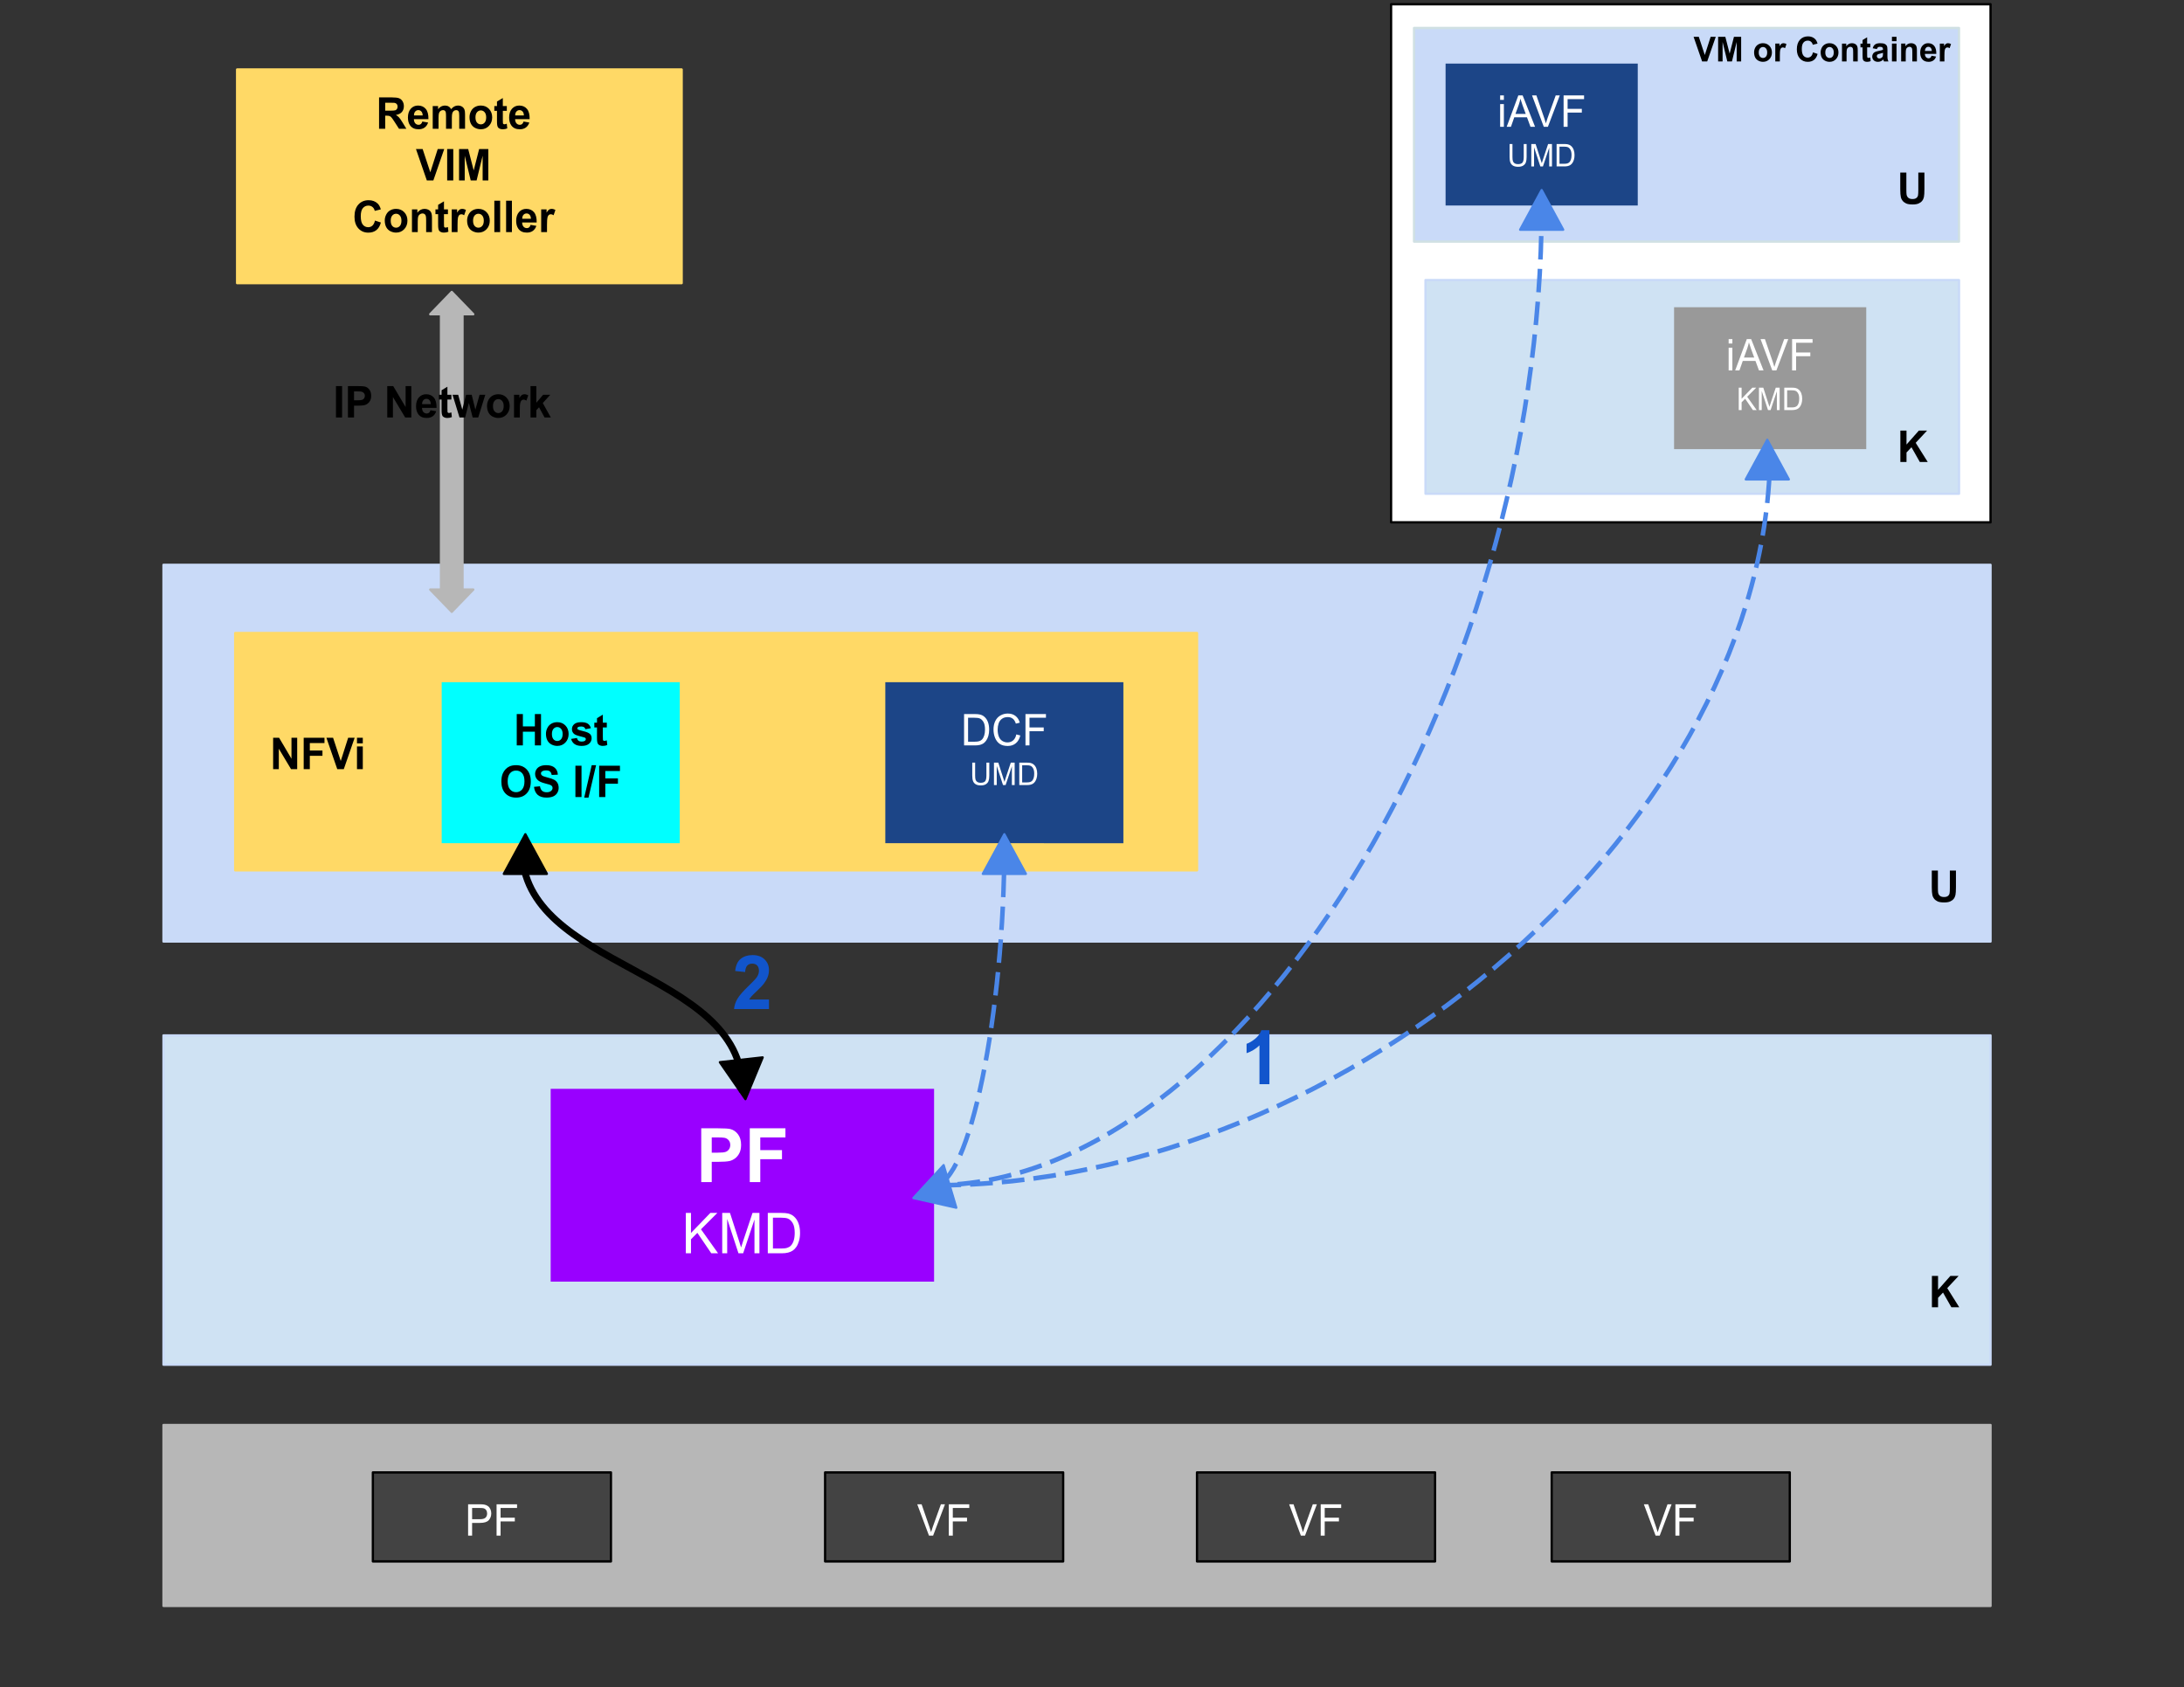 <?xml version="1.0" encoding="UTF-8" standalone="no"?>
<!-- Created with Inkscape (http://www.inkscape.org/) -->

<svg
   xmlns:dc="http://purl.org/dc/elements/1.1/"
   xmlns:cc="http://creativecommons.org/ns#"
   xmlns:rdf="http://www.w3.org/1999/02/22-rdf-syntax-ns#"
   xmlns:svg="http://www.w3.org/2000/svg"
   xmlns="http://www.w3.org/2000/svg"
   xmlns:sodipodi="http://sodipodi.sourceforge.net/DTD/sodipodi-0.dtd"
   xmlns:inkscape="http://www.inkscape.org/namespaces/inkscape"
   width="226.03mm"
   height="174.625mm"
   viewBox="0 0 226.03 174.625"
   version="1.1"
   id="svg8"
   inkscape:version="0.92.4 (5da689c313, 2019-01-14)"
   sodipodi:docname="ice_dcf.svg">
  <rect x="0" y="0" width="226.03" height="174.625" fill="#333333" stroke="none"/>
  <defs
     id="defs2" />
  <sodipodi:namedview
     id="base"
     pagecolor="#ffffff"
     bordercolor="#666666"
     borderopacity="1.0"
     inkscape:pageopacity="0.0"
     inkscape:pageshadow="2"
     inkscape:zoom="0.35"
     inkscape:cx="415.71428"
     inkscape:cy="-62.441805"
     inkscape:document-units="mm"
     inkscape:current-layer="layer1"
     showgrid="false"
     inkscape:window-width="1920"
     inkscape:window-height="1001"
     inkscape:window-x="-9"
     inkscape:window-y="-9"
     inkscape:window-maximized="1" />
  <g
     inkscape:label="Layer 1"
     inkscape:groupmode="layer"
     id="layer1"
     transform="translate(4.158,-1.801)">
    <g
       id="layer1-9"
       inkscape:label="Layer 1"
       transform="translate(3.024,1.512)">
      <g
         transform="translate(-2.646,-49.515)"
         inkscape:label="Layer 1"
         id="layer1-7">
        <g
           style="fill:none;stroke:none;stroke-linecap:square;stroke-miterlimit:10"
           id="g4657"
           transform="matrix(0.235,0,0,0.243,-4.536,49.804)">
          <g
             id="g4558"
             clip-path="url(#p.0)">
            <path
               id="path4382"
               d="M 0,0 H 960 V 720 H 0 Z"
               inkscape:connector-curvature="0"
               style="fill:#000000;fill-opacity:0;fill-rule:evenodd" />
            <path
               id="path4384"
               d="M 72.003,606.882 H 876.633 v 77.039 H 72.003 Z"
               inkscape:connector-curvature="0"
               style="fill:#b7b7b7;fill-rule:evenodd" />
            <path
               id="path4386"
               d="M 72.003,606.882 H 876.633 v 77.039 H 72.003 Z"
               inkscape:connector-curvature="0"
               style="fill-rule:evenodd;stroke:#b7b7b7;stroke-width:1;stroke-linecap:butt;stroke-linejoin:round" />
            <path
               id="path4388"
               d="m 164.21,627.079 h 104.85 v 37.89 H 164.21 Z"
               inkscape:connector-curvature="0"
               style="fill:#434343;fill-rule:evenodd" />
            <path
               id="path4390"
               d="m 164.21,627.079 h 104.85 v 37.89 H 164.21 Z"
               inkscape:connector-curvature="0"
               style="fill-rule:evenodd;stroke:#000000;stroke-width:1;stroke-linecap:butt;stroke-linejoin:round" />
            <path
               id="path4392"
               d="m 206.153,653.999 v -13.359 h 5.047 q 1.328,0 2.031,0.125 0.969,0.172 1.641,0.641 0.672,0.453 1.078,1.281 0.406,0.828 0.406,1.828 0,1.703 -1.094,2.891 -1.078,1.172 -3.922,1.172 h -3.422 v 5.422 z m 1.766,-7 h 3.453 q 1.719,0 2.438,-0.641 0.719,-0.641 0.719,-1.797 0,-0.844 -0.422,-1.438 -0.422,-0.594 -1.125,-0.781 -0.438,-0.125 -1.641,-0.125 h -3.422 z m 10.772,7 v -13.359 h 9.016 v 1.578 h -7.25 v 4.141 h 6.266 v 1.578 h -6.266 v 6.062 z"
               inkscape:connector-curvature="0"
               style="fill:#ffffff;fill-rule:nonzero" />
            <path
               id="path4394"
               d="m 363.367,627.079 h 104.85 v 37.89 H 363.367 Z"
               inkscape:connector-curvature="0"
               style="fill:#434343;fill-rule:evenodd" />
            <path
               id="path4396"
               d="m 363.367,627.079 h 104.85 v 37.89 H 363.367 Z"
               inkscape:connector-curvature="0"
               style="fill-rule:evenodd;stroke:#000000;stroke-width:1;stroke-linecap:butt;stroke-linejoin:round" />
            <path
               id="path4398"
               d="m 409.123,653.999 -5.172,-13.359 h 1.922 l 3.469,9.703 q 0.422,1.172 0.703,2.188 0.312,-1.094 0.719,-2.188 l 3.609,-9.703 h 1.797 l -5.234,13.359 z m 8.725,0 v -13.359 h 9.016 v 1.578 h -7.25 v 4.141 h 6.266 v 1.578 h -6.266 v 6.062 z"
               inkscape:connector-curvature="0"
               style="fill:#ffffff;fill-rule:nonzero" />
            <path
               id="path4400"
               d="m 527.155,627.079 h 104.85 v 37.89 h -104.85 z"
               inkscape:connector-curvature="0"
               style="fill:#434343;fill-rule:evenodd" />
            <path
               id="path4402"
               d="m 527.155,627.079 h 104.85 v 37.89 h -104.85 z"
               inkscape:connector-curvature="0"
               style="fill-rule:evenodd;stroke:#000000;stroke-width:1;stroke-linecap:butt;stroke-linejoin:round" />
            <path
               id="path4404"
               d="m 572.91,653.999 -5.172,-13.359 h 1.922 l 3.469,9.703 q 0.422,1.172 0.703,2.188 0.312,-1.094 0.719,-2.188 l 3.609,-9.703 h 1.797 l -5.234,13.359 z m 8.725,0 v -13.359 h 9.016 v 1.578 h -7.25 v 4.141 h 6.266 v 1.578 h -6.266 v 6.062 z"
               inkscape:connector-curvature="0"
               style="fill:#ffffff;fill-rule:nonzero" />
            <path
               id="path4406"
               d="m 683.367,627.079 h 104.85 v 37.89 h -104.85 z"
               inkscape:connector-curvature="0"
               style="fill:#434343;fill-rule:evenodd" />
            <path
               id="path4408"
               d="m 683.367,627.079 h 104.85 v 37.89 h -104.85 z"
               inkscape:connector-curvature="0"
               style="fill-rule:evenodd;stroke:#000000;stroke-width:1;stroke-linecap:butt;stroke-linejoin:round" />
            <path
               id="path4410"
               d="m 729.123,653.999 -5.172,-13.359 h 1.922 l 3.469,9.703 q 0.422,1.172 0.703,2.188 0.312,-1.094 0.719,-2.188 l 3.609,-9.703 h 1.797 l -5.234,13.359 z m 8.725,0 v -13.359 h 9.016 v 1.578 h -7.25 v 4.141 h 6.266 v 1.578 h -6.266 v 6.062 z"
               inkscape:connector-curvature="0"
               style="fill:#ffffff;fill-rule:nonzero" />
            <path
               id="path4412"
               d="M 72,440.966 H 876.63 V 581.186 H 72 Z"
               inkscape:connector-curvature="0"
               style="fill:#cfe2f3;fill-rule:evenodd" />
            <path
               id="path4414"
               d="M 72,440.966 H 876.63 V 581.186 H 72 Z"
               inkscape:connector-curvature="0"
               style="fill-rule:evenodd;stroke:#c9daf8;stroke-width:1;stroke-linecap:butt;stroke-linejoin:round" />
            <path
               id="path4416"
               d="m 840.42,529.822 h 36.63 V 567.711 H 840.42 Z"
               inkscape:connector-curvature="0"
               style="fill:#000000;fill-opacity:0;fill-rule:evenodd" />
            <path
               id="path4418"
               d="m 850.811,556.741 v -13.359 h 2.703 v 5.938 l 5.438,-5.938 h 3.625 l -5.016,5.203 5.297,8.156 h -3.484 l -3.672,-6.266 -2.188,2.234 v 4.031 z"
               inkscape:connector-curvature="0"
               style="fill:#000000;fill-rule:nonzero" />
            <path
               id="path4420"
               d="m 242.517,463.709 h 168.85 v 82.11 h -168.85 z"
               inkscape:connector-curvature="0"
               style="fill:#9900ff;fill-rule:evenodd" />
            <path
               id="path4422"
               d="M 308.825,503.429 V 480.522 h 7.422 q 4.219,0 5.5,0.344 1.969,0.516 3.297,2.25 1.328,1.719 1.328,4.453 0,2.109 -0.766,3.547 -0.766,1.438 -1.953,2.266 -1.172,0.812 -2.391,1.078 -1.656,0.328 -4.797,0.328 h -3.016 v 8.641 z m 4.625,-19.031 v 6.5 h 2.531 q 2.734,0 3.656,-0.359 0.922,-0.359 1.438,-1.125 0.531,-0.766 0.531,-1.781 0,-1.25 -0.734,-2.062 -0.734,-0.812 -1.859,-1.016 -0.828,-0.156 -3.328,-0.156 z m 16.75,19.031 V 480.522 h 15.703 v 3.875 h -11.078 v 5.422 h 9.562 v 3.875 h -9.562 v 9.734 z"
               inkscape:connector-curvature="0"
               style="fill:#ffffff;fill-rule:nonzero" />
            <path
               id="path4424"
               d="m 302.042,533.749 v -17.188 h 2.266 v 8.531 l 8.531,-8.531 h 3.078 l -7.203,6.969 7.531,10.219 h -3 l -6.125,-8.703 -2.812,2.75 v 5.953 z m 16.023,0 v -17.188 h 3.422 l 4.062,12.172 q 0.562,1.703 0.828,2.547 0.297,-0.938 0.906,-2.766 l 4.125,-11.953 h 3.047 v 17.188 h -2.188 v -14.375 l -4.984,14.375 h -2.062 l -4.969,-14.625 v 14.625 z m 20.07,0 v -17.188 h 5.906 q 2.016,0 3.062,0.25 1.484,0.344 2.516,1.234 1.359,1.141 2.031,2.938 0.688,1.781 0.688,4.078 0,1.953 -0.469,3.469 -0.453,1.516 -1.172,2.516 -0.703,0.984 -1.562,1.547 -0.844,0.562 -2.047,0.859 -1.203,0.297 -2.766,0.297 z m 2.266,-2.031 h 3.672 q 1.703,0 2.656,-0.312 0.969,-0.312 1.547,-0.891 0.812,-0.812 1.266,-2.172 0.453,-1.375 0.453,-3.312 0,-2.703 -0.891,-4.141 -0.891,-1.453 -2.156,-1.938 -0.906,-0.359 -2.938,-0.359 h -3.609 z"
               inkscape:connector-curvature="0"
               style="fill:#ffffff;fill-rule:nonzero" />
            <path
               id="path4426"
               d="M 72,240.554 H 876.63 V 400.963 H 72 Z"
               inkscape:connector-curvature="0"
               style="fill:#c9daf8;fill-rule:evenodd" />
            <path
               id="path4428"
               d="M 72,240.554 H 876.63 V 400.963 H 72 Z"
               inkscape:connector-curvature="0"
               style="fill-rule:evenodd;stroke:#c9daf8;stroke-width:1;stroke-linecap:butt;stroke-linejoin:round" />
            <path
               id="path4430"
               d="M 103.58,269.606 H 527.171 V 370.646 H 103.58 Z"
               inkscape:connector-curvature="0"
               style="fill:#ffd966;fill-rule:evenodd" />
            <path
               id="path4432"
               d="M 103.58,269.606 H 527.171 V 370.646 H 103.58 Z"
               inkscape:connector-curvature="0"
               style="fill-rule:evenodd;stroke:#ffd966;stroke-width:1;stroke-linecap:butt;stroke-linejoin:round" />
            <path
               id="path4434"
               d="m 109.898,300.64 h 68.22 v 51.78 h -68.22 z"
               inkscape:connector-curvature="0"
               style="fill:#000000;fill-opacity:0;fill-rule:evenodd" />
            <path
               id="path4436"
               d="m 120.288,327.56 v -13.359 h 2.625 l 5.453,8.922 v -8.922 h 2.516 v 13.359 h -2.703 l -5.391,-8.703 v 8.703 z m 13.457,0 v -13.359 h 9.156 v 2.266 h -6.453 v 3.156 h 5.562 v 2.266 h -5.562 v 5.672 z m 14.787,0 -4.781,-13.359 h 2.938 l 3.375,9.891 3.266,-9.891 h 2.859 l -4.781,13.359 z m 8.684,-10.984 v -2.375 h 2.562 v 2.375 z m 0,10.984 v -9.672 h 2.562 v 9.672 z"
               inkscape:connector-curvature="0"
               style="fill:#000000;fill-rule:nonzero" />
            <path
               id="path4438"
               d="m 194.517,290.53 h 104.85 v 68.567 h -104.85 z"
               inkscape:connector-curvature="0"
               style="fill:#00ffff;fill-rule:evenodd" />
            <path
               id="path4440"
               d="m 227.573,317.45 v -13.359 h 2.703 v 5.266 h 5.281 v -5.266 h 2.703 v 13.359 h -2.703 v -5.844 h -5.281 v 5.844 z m 12.864,-4.969 q 0,-1.281 0.625,-2.469 0.625,-1.203 1.781,-1.828 1.156,-0.625 2.578,-0.625 2.188,0 3.594,1.422 1.406,1.422 1.406,3.609 0,2.188 -1.422,3.641 -1.422,1.438 -3.562,1.438 -1.328,0 -2.547,-0.594 -1.203,-0.609 -1.828,-1.766 -0.625,-1.172 -0.625,-2.828 z m 2.625,0.125 q 0,1.453 0.672,2.219 0.688,0.75 1.688,0.75 1,0 1.672,-0.75 0.688,-0.766 0.688,-2.234 0,-1.422 -0.688,-2.188 -0.672,-0.766 -1.672,-0.766 -1,0 -1.688,0.766 -0.672,0.766 -0.672,2.203 z m 8.458,2.078 2.562,-0.391 q 0.172,0.75 0.672,1.141 0.5,0.391 1.406,0.391 0.984,0 1.484,-0.375 0.344,-0.25 0.344,-0.672 0,-0.297 -0.188,-0.484 -0.188,-0.188 -0.859,-0.344 -3.094,-0.688 -3.922,-1.25 -1.141,-0.781 -1.141,-2.172 0,-1.266 0.984,-2.109 1,-0.859 3.078,-0.859 1.984,0 2.953,0.656 0.969,0.641 1.328,1.906 l -2.406,0.438 q -0.156,-0.562 -0.594,-0.859 -0.422,-0.297 -1.234,-0.297 -1,0 -1.438,0.281 -0.297,0.203 -0.297,0.516 0,0.266 0.25,0.469 0.344,0.25 2.391,0.719 2.047,0.453 2.859,1.141 0.797,0.672 0.797,1.891 0,1.344 -1.109,2.297 -1.109,0.953 -3.281,0.953 -1.984,0 -3.141,-0.797 -1.141,-0.812 -1.5,-2.188 z m 15.719,-6.906 v 2.031 h -1.75 v 3.906 q 0,1.188 0.047,1.391 0.047,0.188 0.219,0.312 0.188,0.125 0.438,0.125 0.359,0 1.031,-0.25 l 0.219,2 q -0.891,0.375 -2.016,0.375 -0.703,0 -1.266,-0.234 -0.547,-0.234 -0.812,-0.594 -0.25,-0.375 -0.344,-1 -0.094,-0.453 -0.094,-1.812 v -4.219 h -1.172 v -2.031 h 1.172 v -1.922 l 2.578,-1.5 v 3.422 z"
               inkscape:connector-curvature="0"
               style="fill:#000000;fill-rule:nonzero" />
            <path
               id="path4442"
               d="m 220.804,332.856 q 0,-2.047 0.609,-3.422 0.453,-1.031 1.234,-1.828 0.797,-0.812 1.734,-1.203 1.25,-0.531 2.875,-0.531 2.953,0 4.719,1.828 1.781,1.828 1.781,5.094 0,3.234 -1.766,5.062 -1.75,1.828 -4.688,1.828 -2.984,0 -4.75,-1.812 -1.75,-1.828 -1.75,-5.016 z m 2.781,-0.094 q 0,2.266 1.047,3.438 1.047,1.172 2.656,1.172 1.609,0 2.641,-1.156 1.047,-1.172 1.047,-3.484 0,-2.297 -1.016,-3.422 -1,-1.141 -2.672,-1.141 -1.672,0 -2.688,1.156 -1.016,1.141 -1.016,3.438 z m 11.59,2.344 2.625,-0.25 q 0.234,1.312 0.953,1.938 0.734,0.609 1.969,0.609 1.297,0 1.953,-0.547 0.672,-0.547 0.672,-1.281 0,-0.484 -0.281,-0.812 -0.281,-0.328 -0.969,-0.578 -0.484,-0.156 -2.172,-0.578 -2.156,-0.547 -3.031,-1.328 -1.234,-1.094 -1.234,-2.688 0,-1.016 0.578,-1.906 0.578,-0.891 1.656,-1.344 1.094,-0.469 2.641,-0.469 2.516,0 3.781,1.109 1.281,1.094 1.344,2.938 l -2.703,0.109 q -0.172,-1.031 -0.75,-1.469 -0.562,-0.453 -1.703,-0.453 -1.172,0 -1.844,0.469 -0.422,0.312 -0.422,0.844 0,0.469 0.406,0.797 0.5,0.438 2.469,0.906 1.969,0.453 2.906,0.953 0.953,0.5 1.484,1.359 0.531,0.859 0.531,2.125 0,1.156 -0.641,2.156 -0.641,1 -1.812,1.484 -1.156,0.484 -2.891,0.484 -2.531,0 -3.891,-1.172 -1.359,-1.172 -1.625,-3.406 z m 18.236,4.344 v -13.359 h 2.688 v 13.359 z m 3.871,0.234 3.312,-13.812 h 1.922 l -3.344,13.812 z m 6.59,-0.234 v -13.359 h 9.156 v 2.266 h -6.453 v 3.156 h 5.562 v 2.266 h -5.562 v 5.672 z"
               inkscape:connector-curvature="0"
               style="fill:#000000;fill-rule:nonzero" />
            <path
               id="path4444"
               d="m 389.887,290.538 h 104.85 v 68.567 H 389.887 Z"
               inkscape:connector-curvature="0"
               style="fill:#1c4587;fill-rule:evenodd" />
            <path
               id="path4446"
               d="M 424.579,317.458 V 304.099 h 4.609 q 1.547,0 2.375,0.203 1.141,0.25 1.953,0.953 1.062,0.891 1.578,2.281 0.531,1.391 0.531,3.172 0,1.516 -0.359,2.703 -0.359,1.172 -0.922,1.938 -0.547,0.766 -1.203,1.219 -0.656,0.438 -1.594,0.672 -0.938,0.219 -2.141,0.219 z m 1.766,-1.578 h 2.859 q 1.312,0 2.062,-0.234 0.75,-0.25 1.203,-0.703 0.625,-0.625 0.969,-1.688 0.359,-1.062 0.359,-2.578 0,-2.094 -0.688,-3.219 -0.688,-1.125 -1.672,-1.5 -0.703,-0.281 -2.281,-0.281 h -2.812 z m 21.239,-3.109 1.766,0.453 q -0.562,2.172 -2,3.328 -1.438,1.141 -3.531,1.141 -2.156,0 -3.516,-0.875 -1.344,-0.891 -2.062,-2.547 -0.703,-1.672 -0.703,-3.594 0,-2.078 0.797,-3.625 0.797,-1.562 2.266,-2.359 1.484,-0.812 3.25,-0.812 2,0 3.359,1.016 1.375,1.016 1.906,2.875 l -1.734,0.406 q -0.469,-1.453 -1.359,-2.109 -0.875,-0.672 -2.203,-0.672 -1.547,0 -2.578,0.734 -1.031,0.734 -1.453,1.984 -0.422,1.234 -0.422,2.562 0,1.703 0.5,2.969 0.5,1.266 1.547,1.906 1.047,0.625 2.266,0.625 1.484,0 2.516,-0.859 1.031,-0.859 1.391,-2.547 z m 4.035,4.688 V 304.099 h 9.016 v 1.578 h -7.25 v 4.141 h 6.266 v 1.578 h -6.266 v 6.062 z"
               inkscape:connector-curvature="0"
               style="fill:#ffffff;fill-rule:nonzero" />
            <path
               id="path4448"
               d="m 434.417,324.791 h 1.266 v 5.516 q 0,1.438 -0.328,2.297 -0.312,0.844 -1.172,1.375 -0.844,0.516 -2.219,0.516 -1.344,0 -2.203,-0.453 -0.844,-0.469 -1.219,-1.344 -0.359,-0.875 -0.359,-2.391 v -5.516 h 1.266 v 5.516 q 0,1.234 0.219,1.828 0.234,0.594 0.797,0.922 0.562,0.312 1.391,0.312 1.391,0 1.969,-0.625 0.594,-0.641 0.594,-2.438 z m 3.328,9.547 v -9.547 h 1.906 l 2.25,6.766 q 0.312,0.938 0.469,1.406 0.156,-0.516 0.5,-1.531 l 2.281,-6.641 h 1.703 v 9.547 h -1.219 v -7.984 l -2.766,7.984 h -1.141 l -2.766,-8.125 v 8.125 z m 11.149,0 v -9.547 h 3.281 q 1.109,0 1.703,0.141 0.812,0.188 1.391,0.688 0.766,0.641 1.141,1.641 0.375,0.984 0.375,2.25 0,1.094 -0.266,1.938 -0.25,0.828 -0.656,1.391 -0.391,0.547 -0.859,0.859 -0.469,0.312 -1.141,0.484 -0.656,0.156 -1.531,0.156 z m 1.266,-1.125 h 2.031 q 0.938,0 1.469,-0.172 0.547,-0.188 0.875,-0.5 0.438,-0.453 0.688,-1.203 0.25,-0.766 0.25,-1.844 0,-1.5 -0.5,-2.297 -0.484,-0.812 -1.188,-1.078 -0.5,-0.203 -1.625,-0.203 h -2 z"
               inkscape:connector-curvature="0"
               style="fill:#ffffff;fill-rule:nonzero" />
            <path
               id="path4450"
               d="m 840.412,357.184 h 36.63 v 37.89 h -36.63 z"
               inkscape:connector-curvature="0"
               style="fill:#000000;fill-opacity:0;fill-rule:evenodd" />
            <path
               id="path4452"
               d="m 850.756,370.744 h 2.688 v 7.234 q 0,1.719 0.109,2.234 0.172,0.828 0.812,1.328 0.656,0.484 1.781,0.484 1.156,0 1.734,-0.469 0.594,-0.469 0.703,-1.141 0.125,-0.688 0.125,-2.281 v -7.391 h 2.688 v 7.016 q 0,2.406 -0.219,3.406 -0.219,0.984 -0.812,1.672 -0.578,0.688 -1.562,1.094 -0.984,0.406 -2.562,0.406 -1.922,0 -2.906,-0.438 -0.984,-0.453 -1.562,-1.156 -0.578,-0.703 -0.75,-1.484 -0.266,-1.141 -0.266,-3.391 z"
               inkscape:connector-curvature="0"
               style="fill:#000000;fill-rule:nonzero" />
            <path
               id="path4454"
               d="m 612.633,1.816 h 264 V 222.446 h -264 z"
               inkscape:connector-curvature="0"
               style="fill:#ffffff;fill-rule:evenodd" />
            <path
               id="path4456"
               d="m 612.633,1.816 h 264 V 222.446 h -264 z"
               inkscape:connector-curvature="0"
               style="fill-rule:evenodd;stroke:#000000;stroke-width:1;stroke-linecap:butt;stroke-linejoin:round" />
            <path
               id="path4458"
               d="m 622.738,11.921 h 240 v 90.961 h -240 z"
               inkscape:connector-curvature="0"
               style="fill:#c9daf8;fill-rule:evenodd" />
            <path
               id="path4460"
               d="m 622.738,11.921 h 240 v 90.961 h -240 z"
               inkscape:connector-curvature="0"
               style="fill-rule:evenodd;stroke:#d0e0e3;stroke-width:1;stroke-linecap:butt;stroke-linejoin:round" />
            <path
               id="path4462"
               d="m 627.79,119.289 h 234.961 v 90.961 H 627.79 Z"
               inkscape:connector-curvature="0"
               style="fill:#cfe2f3;fill-rule:evenodd" />
            <path
               id="path4464"
               d="m 627.79,119.289 h 234.961 v 90.961 H 627.79 Z"
               inkscape:connector-curvature="0"
               style="fill-rule:evenodd;stroke:#c9daf8;stroke-width:1;stroke-linecap:butt;stroke-linejoin:round" />
            <path
               id="path4466"
               d="m 636.633,27.079 h 84.63 v 60.441 h -84.63 z"
               inkscape:connector-curvature="0"
               style="fill:#1c4587;fill-rule:evenodd" />
            <path
               id="path4468"
               d="m 660.661,42.53 v -1.891 h 1.641 v 1.891 z m 0,11.469 v -9.672 h 1.641 v 9.672 z m 2.879,0 5.125,-13.359 h 1.906 l 5.469,13.359 h -2.016 l -1.547,-4.047 h -5.594 l -1.469,4.047 z m 3.859,-5.484 h 4.531 l -1.406,-3.703 q -0.625,-1.688 -0.938,-2.766 -0.266,1.281 -0.719,2.547 z m 12.48,5.484 -5.172,-13.359 h 1.922 l 3.469,9.703 q 0.422,1.172 0.703,2.188 0.312,-1.094 0.719,-2.188 l 3.609,-9.703 h 1.797 l -5.234,13.359 z m 8.725,0 V 40.639 h 9.016 v 1.578 h -7.25 v 4.141 h 6.266 v 1.578 h -6.266 v 6.062 z"
               inkscape:connector-curvature="0"
               style="fill:#ffffff;fill-rule:nonzero" />
            <path
               id="path4470"
               d="m 671.052,61.332 h 1.266 v 5.516 q 0,1.438 -0.328,2.297 -0.312,0.844 -1.172,1.375 -0.844,0.516 -2.219,0.516 -1.344,0 -2.203,-0.453 -0.844,-0.469 -1.219,-1.344 -0.359,-0.875 -0.359,-2.391 v -5.516 h 1.266 v 5.516 q 0,1.234 0.219,1.828 0.234,0.594 0.797,0.922 0.562,0.312 1.391,0.312 1.391,0 1.969,-0.625 0.594,-0.641 0.594,-2.438 z m 3.328,9.547 v -9.547 h 1.906 l 2.25,6.766 q 0.312,0.938 0.469,1.406 0.156,-0.516 0.5,-1.531 l 2.281,-6.641 h 1.703 v 9.547 h -1.219 v -7.984 l -2.766,7.984 h -1.141 l -2.766,-8.125 v 8.125 z m 11.149,0 v -9.547 h 3.281 q 1.109,0 1.703,0.141 0.812,0.188 1.391,0.688 0.766,0.641 1.141,1.641 0.375,0.984 0.375,2.25 0,1.094 -0.266,1.938 -0.25,0.828 -0.656,1.391 -0.391,0.547 -0.859,0.859 -0.469,0.312 -1.141,0.484 -0.656,0.156 -1.531,0.156 z m 1.266,-1.125 h 2.031 q 0.938,0 1.469,-0.172 0.547,-0.188 0.875,-0.5 0.438,-0.453 0.688,-1.203 0.25,-0.766 0.25,-1.844 0,-1.5 -0.5,-2.297 -0.484,-0.812 -1.188,-1.078 -0.5,-0.203 -1.625,-0.203 h -2 z"
               inkscape:connector-curvature="0"
               style="fill:#ffffff;fill-rule:nonzero" />
            <path
               id="path4472"
               d="M 736.853,3.079 H 882.113 V 27.079 H 736.853 Z"
               inkscape:connector-curvature="0"
               style="fill:#000000;fill-opacity:0;fill-rule:evenodd" />
            <path
               id="path4474"
               d="m 749.603,26.159 -3.75,-10.484 h 2.297 l 2.641,7.75 2.578,-7.75 h 2.25 L 751.853,26.159 Z m 7.057,0 V 15.674 h 3.172 l 1.906,7.156 1.891,-7.156 h 3.172 v 10.484 h -1.969 v -8.266 l -2.078,8.266 h -2.047 l -2.078,-8.266 v 8.266 z m 15.843,-3.906 q 0,-1 0.484,-1.938 0.5,-0.938 1.406,-1.422 0.906,-0.5 2.016,-0.5 1.719,0 2.828,1.125 1.109,1.109 1.109,2.812 0,1.734 -1.125,2.875 -1.109,1.125 -2.797,1.125 -1.047,0 -2,-0.469 -0.938,-0.469 -1.438,-1.375 -0.484,-0.922 -0.484,-2.234 z m 2.047,0.109 q 0,1.125 0.531,1.734 0.547,0.594 1.344,0.594 0.781,0 1.312,-0.594 0.531,-0.609 0.531,-1.75 0,-1.125 -0.531,-1.719 -0.531,-0.609 -1.312,-0.609 -0.797,0 -1.344,0.609 -0.531,0.594 -0.531,1.734 z m 9.296,3.797 h -2.016 v -7.594 h 1.859 v 1.078 q 0.484,-0.766 0.859,-1 0.391,-0.25 0.875,-0.25 0.688,0 1.328,0.375 l -0.625,1.75 q -0.5,-0.328 -0.938,-0.328 -0.422,0 -0.719,0.234 -0.297,0.234 -0.469,0.844 -0.156,0.609 -0.156,2.547 z m 14.572,-3.859 2.047,0.656 q -0.469,1.719 -1.578,2.547 -1.094,0.828 -2.781,0.828 -2.078,0 -3.438,-1.422 -1.344,-1.422 -1.344,-3.906 0,-2.609 1.359,-4.062 1.359,-1.453 3.562,-1.453 1.922,0 3.125,1.141 0.719,0.672 1.062,1.938 l -2.094,0.5 q -0.188,-0.828 -0.781,-1.297 -0.578,-0.469 -1.422,-0.469 -1.172,0 -1.906,0.844 -0.719,0.828 -0.719,2.703 0,1.984 0.719,2.844 0.719,0.844 1.859,0.844 0.844,0 1.453,-0.531 0.609,-0.547 0.875,-1.703 z m 3.397,-0.047 q 0,-1 0.484,-1.938 0.5,-0.938 1.406,-1.422 0.906,-0.5 2.016,-0.5 1.719,0 2.828,1.125 1.109,1.109 1.109,2.812 0,1.734 -1.125,2.875 -1.109,1.125 -2.797,1.125 -1.047,0 -2,-0.469 -0.938,-0.469 -1.438,-1.375 -0.484,-0.922 -0.484,-2.234 z m 2.047,0.109 q 0,1.125 0.531,1.734 0.547,0.594 1.344,0.594 0.781,0 1.312,-0.594 0.531,-0.609 0.531,-1.75 0,-1.125 -0.531,-1.719 -0.531,-0.609 -1.312,-0.609 -0.797,0 -1.344,0.609 -0.531,0.594 -0.531,1.734 z m 14.281,3.797 h -2.016 v -3.875 q 0,-1.234 -0.125,-1.594 -0.125,-0.359 -0.422,-0.562 -0.297,-0.203 -0.703,-0.203 -0.516,0 -0.938,0.297 -0.406,0.281 -0.562,0.75 -0.156,0.469 -0.156,1.75 v 3.438 h -2.016 v -7.594 h 1.875 v 1.109 q 1,-1.281 2.5,-1.281 0.672,0 1.219,0.234 0.547,0.234 0.828,0.609 0.297,0.375 0.406,0.844 0.109,0.469 0.109,1.359 z m 5.515,-7.594 v 1.594 h -1.375 v 3.062 q 0,0.938 0.031,1.094 0.047,0.141 0.188,0.25 0.141,0.094 0.344,0.094 0.281,0 0.812,-0.188 l 0.172,1.562 q -0.703,0.297 -1.594,0.297 -0.547,0 -0.984,-0.172 -0.422,-0.188 -0.641,-0.469 -0.203,-0.297 -0.281,-0.797 -0.062,-0.359 -0.062,-1.422 v -3.312 h -0.922 v -1.594 h 0.922 v -1.516 l 2.016,-1.172 v 2.688 z m 2.912,2.312 -1.828,-0.328 q 0.297,-1.109 1.047,-1.625 0.766,-0.531 2.234,-0.531 1.359,0 2.016,0.312 0.656,0.312 0.922,0.812 0.266,0.484 0.266,1.797 l -0.016,2.344 q 0,1 0.094,1.484 0.094,0.469 0.359,1.016 h -1.984 q -0.078,-0.203 -0.203,-0.594 -0.047,-0.172 -0.062,-0.234 -0.516,0.5 -1.109,0.75 -0.578,0.25 -1.25,0.25 -1.172,0 -1.859,-0.641 -0.672,-0.641 -0.672,-1.609 0,-0.641 0.312,-1.141 0.312,-0.516 0.859,-0.781 0.562,-0.266 1.609,-0.469 1.406,-0.266 1.953,-0.484 v -0.203 q 0,-0.578 -0.297,-0.828 -0.281,-0.25 -1.078,-0.25 -0.531,0 -0.844,0.219 -0.297,0.203 -0.469,0.734 z m 2.688,1.625 q -0.391,0.141 -1.234,0.328 -0.828,0.172 -1.094,0.344 -0.391,0.266 -0.391,0.703 0,0.422 0.312,0.734 0.312,0.297 0.812,0.297 0.531,0 1.031,-0.359 0.359,-0.266 0.484,-0.656 0.078,-0.266 0.078,-0.984 z m 3.948,-4.969 V 15.674 h 2.016 v 1.859 z m 0,8.625 v -7.594 h 2.016 v 7.594 z m 10.994,0 h -2.016 v -3.875 q 0,-1.234 -0.125,-1.594 -0.125,-0.359 -0.422,-0.562 -0.297,-0.203 -0.703,-0.203 -0.516,0 -0.938,0.297 -0.406,0.281 -0.562,0.75 -0.156,0.469 -0.156,1.75 v 3.438 h -2.016 v -7.594 h 1.875 v 1.109 q 1,-1.281 2.5,-1.281 0.672,0 1.219,0.234 0.547,0.234 0.828,0.609 0.297,0.375 0.406,0.844 0.109,0.469 0.109,1.359 z m 6.437,-2.422 2,0.344 q -0.375,1.094 -1.219,1.672 -0.828,0.578 -2.078,0.578 -1.984,0 -2.938,-1.297 -0.75,-1.031 -0.75,-2.625 0,-1.875 0.984,-2.938 0.984,-1.078 2.5,-1.078 1.688,0 2.672,1.125 0.984,1.109 0.938,3.422 h -5.031 q 0.016,0.891 0.484,1.391 0.469,0.5 1.156,0.5 0.469,0 0.781,-0.25 0.328,-0.266 0.5,-0.844 z m 0.109,-2.031 q -0.016,-0.875 -0.453,-1.328 -0.422,-0.453 -1.031,-0.453 -0.672,0 -1.094,0.484 -0.422,0.469 -0.422,1.297 z m 5.573,4.453 h -2.016 v -7.594 h 1.859 v 1.078 q 0.484,-0.766 0.859,-1 0.391,-0.25 0.875,-0.25 0.688,0 1.328,0.375 l -0.625,1.75 q -0.5,-0.328 -0.938,-0.328 -0.422,0 -0.719,0.234 -0.297,0.234 -0.469,0.844 -0.156,0.609 -0.156,2.547 z"
               inkscape:connector-curvature="0"
               style="fill:#000000;fill-rule:nonzero" />
            <path
               id="path4476"
               d="m 826.525,59.927 h 36.63 v 37.89 h -36.63 z"
               inkscape:connector-curvature="0"
               style="fill:#000000;fill-opacity:0;fill-rule:evenodd" />
            <path
               id="path4478"
               d="m 836.869,73.487 h 2.688 v 7.234 q 0,1.719 0.109,2.234 0.172,0.828 0.812,1.328 0.656,0.484 1.781,0.484 1.156,0 1.734,-0.469 0.594,-0.469 0.703,-1.141 0.125,-0.688 0.125,-2.281 V 73.487 h 2.688 v 7.016 q 0,2.406 -0.219,3.406 -0.219,0.984 -0.812,1.672 -0.578,0.688 -1.562,1.094 -0.984,0.406 -2.562,0.406 -1.922,0 -2.906,-0.438 -0.984,-0.453 -1.562,-1.156 -0.578,-0.703 -0.75,-1.484 -0.266,-1.141 -0.266,-3.391 z"
               inkscape:connector-curvature="0"
               style="fill:#000000;fill-rule:nonzero" />
            <path
               id="path4480"
               d="m 826.528,169.822 h 36.63 v 37.89 H 826.528 Z"
               inkscape:connector-curvature="0"
               style="fill:#000000;fill-opacity:0;fill-rule:evenodd" />
            <path
               id="path4482"
               d="m 836.918,196.742 v -13.359 h 2.703 v 5.938 l 5.438,-5.938 h 3.625 l -5.016,5.203 5.297,8.156 h -3.484 l -3.672,-6.266 -2.188,2.234 v 4.031 z"
               inkscape:connector-curvature="0"
               style="fill:#000000;fill-rule:nonzero" />
            <path
               id="path4484"
               d="m 737.262,130.84 h 84.63 v 60.441 h -84.63 z"
               inkscape:connector-curvature="0"
               style="fill:#999999;fill-rule:evenodd" />
            <path
               id="path4486"
               d="m 761.29,146.291 v -1.891 h 1.641 v 1.891 z m 0,11.469 v -9.672 h 1.641 v 9.672 z m 2.879,0 5.125,-13.359 h 1.906 l 5.469,13.359 h -2.016 l -1.547,-4.047 h -5.594 l -1.469,4.047 z m 3.859,-5.484 h 4.531 l -1.406,-3.703 q -0.625,-1.688 -0.938,-2.766 -0.266,1.281 -0.719,2.547 z m 12.48,5.484 -5.172,-13.359 h 1.922 l 3.469,9.703 q 0.422,1.172 0.703,2.188 0.312,-1.094 0.719,-2.188 l 3.609,-9.703 h 1.797 l -5.234,13.359 z m 8.725,0 v -13.359 h 9.016 v 1.578 h -7.25 v 4.141 h 6.266 v 1.578 h -6.266 v 6.062 z"
               inkscape:connector-curvature="0"
               style="fill:#ffffff;fill-rule:nonzero" />
            <path
               id="path4488"
               d="m 765.737,174.64 v -9.547 h 1.266 v 4.734 l 4.734,-4.734 h 1.719 l -4,3.875 4.172,5.672 h -1.656 l -3.406,-4.828 -1.562,1.516 v 3.312 z m 8.905,0 v -9.547 h 1.906 l 2.25,6.766 q 0.312,0.938 0.469,1.406 0.156,-0.516 0.5,-1.531 l 2.281,-6.641 h 1.703 v 9.547 h -1.219 v -7.984 l -2.766,7.984 h -1.141 l -2.766,-8.125 v 8.125 z m 11.149,0 v -9.547 h 3.281 q 1.109,0 1.703,0.141 0.812,0.188 1.391,0.688 0.766,0.641 1.141,1.641 0.375,0.984 0.375,2.25 0,1.094 -0.266,1.938 -0.25,0.828 -0.656,1.391 -0.391,0.547 -0.859,0.859 -0.469,0.312 -1.141,0.484 -0.656,0.156 -1.531,0.156 z m 1.266,-1.125 h 2.031 q 0.938,0 1.469,-0.172 0.547,-0.188 0.875,-0.5 0.438,-0.453 0.688,-1.203 0.25,-0.766 0.25,-1.844 0,-1.5 -0.5,-2.297 -0.484,-0.812 -1.188,-1.078 -0.5,-0.203 -1.625,-0.203 h -2 z"
               inkscape:connector-curvature="0"
               style="fill:#ffffff;fill-rule:nonzero" />
            <path
               id="path4490"
               d="m 104.42,29.606 h 195.78 v 90.961 h -195.78 z"
               inkscape:connector-curvature="0"
               style="fill:#ffd966;fill-rule:evenodd" />
            <path
               id="path4492"
               d="m 104.42,29.606 h 195.78 v 90.961 h -195.78 z"
               inkscape:connector-curvature="0"
               style="fill-rule:evenodd;stroke:#ffd966;stroke-width:1;stroke-linecap:butt;stroke-linejoin:round" />
            <path
               id="path4494"
               d="M 134.738,27.921 H 264.848 V 118.882 H 134.738 Z"
               inkscape:connector-curvature="0"
               style="fill:#000000;fill-opacity:0;fill-rule:evenodd" />
            <path
               id="path4496"
               d="M 166.941,54.841 V 41.482 h 5.688 q 2.141,0 3.109,0.359 0.969,0.359 1.547,1.281 0.578,0.922 0.578,2.109 0,1.5 -0.891,2.484 -0.875,0.969 -2.625,1.234 0.875,0.5 1.438,1.125 0.578,0.609 1.531,2.156 l 1.641,2.609 h -3.234 l -1.938,-2.906 q -1.047,-1.562 -1.438,-1.969 -0.375,-0.406 -0.812,-0.547 -0.422,-0.156 -1.344,-0.156 h -0.547 v 5.578 z m 2.703,-7.703 h 2 q 1.938,0 2.422,-0.156 0.484,-0.172 0.75,-0.578 0.281,-0.406 0.281,-1 0,-0.672 -0.359,-1.078 -0.359,-0.422 -1.016,-0.531 -0.328,-0.047 -1.969,-0.047 h -2.109 z m 16.348,4.625 2.547,0.422 q -0.484,1.406 -1.547,2.141 -1.062,0.734 -2.656,0.734 -2.516,0 -3.734,-1.656 -0.953,-1.312 -0.953,-3.328 0,-2.406 1.25,-3.766 1.266,-1.359 3.188,-1.359 2.156,0 3.406,1.422 1.25,1.422 1.188,4.375 h -6.406 q 0.031,1.141 0.609,1.781 0.594,0.625 1.484,0.625 0.594,0 1,-0.328 0.422,-0.328 0.625,-1.062 z m 0.156,-2.594 q -0.031,-1.109 -0.578,-1.688 -0.547,-0.578 -1.328,-0.578 -0.844,0 -1.391,0.609 -0.547,0.609 -0.531,1.656 z m 4.423,-4 h 2.359 v 1.312 q 1.266,-1.531 3.016,-1.531 0.938,0 1.609,0.391 0.688,0.375 1.125,1.141 0.641,-0.766 1.375,-1.141 0.75,-0.391 1.578,-0.391 1.062,0 1.797,0.438 0.75,0.422 1.109,1.266 0.266,0.625 0.266,2 v 6.188 h -2.562 v -5.531 q 0,-1.438 -0.266,-1.859 -0.344,-0.547 -1.094,-0.547 -0.531,0 -1.016,0.328 -0.469,0.328 -0.672,0.969 -0.203,0.625 -0.203,2 v 4.641 h -2.562 v -5.297 q 0,-1.422 -0.141,-1.828 -0.141,-0.406 -0.422,-0.609 -0.281,-0.203 -0.781,-0.203 -0.594,0 -1.062,0.328 -0.469,0.312 -0.688,0.922 -0.203,0.594 -0.203,1.984 v 4.703 h -2.562 z m 16.198,4.703 q 0,-1.281 0.625,-2.469 0.625,-1.203 1.781,-1.828 1.156,-0.625 2.578,-0.625 2.188,0 3.594,1.422 1.406,1.422 1.406,3.609 0,2.188 -1.422,3.641 -1.422,1.438 -3.562,1.438 -1.328,0 -2.547,-0.594 -1.203,-0.609 -1.828,-1.766 -0.625,-1.172 -0.625,-2.828 z m 2.625,0.125 q 0,1.453 0.672,2.219 0.688,0.75 1.688,0.75 1,0 1.672,-0.75 0.688,-0.766 0.688,-2.234 0,-1.422 -0.688,-2.188 -0.672,-0.766 -1.672,-0.766 -1,0 -1.688,0.766 -0.672,0.766 -0.672,2.203 z m 13.802,-4.828 v 2.031 h -1.75 v 3.906 q 0,1.188 0.047,1.391 0.047,0.188 0.219,0.312 0.188,0.125 0.438,0.125 0.359,0 1.031,-0.25 l 0.219,2 q -0.891,0.375 -2.016,0.375 -0.703,0 -1.266,-0.234 -0.547,-0.234 -0.812,-0.594 -0.25,-0.375 -0.344,-1 -0.094,-0.453 -0.094,-1.812 v -4.219 h -1.172 v -2.031 h 1.172 V 43.248 l 2.578,-1.5 v 3.422 z m 7.369,6.594 2.547,0.422 q -0.484,1.406 -1.547,2.141 -1.062,0.734 -2.656,0.734 -2.516,0 -3.734,-1.656 -0.953,-1.312 -0.953,-3.328 0,-2.406 1.25,-3.766 1.266,-1.359 3.188,-1.359 2.156,0 3.406,1.422 1.25,1.422 1.188,4.375 h -6.406 q 0.031,1.141 0.609,1.781 0.594,0.625 1.484,0.625 0.594,0 1,-0.328 0.422,-0.328 0.625,-1.062 z m 0.156,-2.594 q -0.031,-1.109 -0.578,-1.688 -0.547,-0.578 -1.328,-0.578 -0.844,0 -1.391,0.609 -0.547,0.609 -0.531,1.656 z"
               inkscape:connector-curvature="0"
               style="fill:#000000;fill-rule:nonzero" />
            <path
               id="path4498"
               d="m 187.974,76.841 -4.781,-13.359 h 2.938 l 3.375,9.891 3.266,-9.891 h 2.859 l -4.781,13.359 z m 8.959,0 V 63.482 h 2.688 v 13.359 z m 5.23,0 V 63.482 h 4.031 l 2.422,9.109 2.391,-9.109 h 4.047 v 13.359 h -2.5 V 66.326 l -2.656,10.516 h -2.594 L 204.664,66.326 v 10.516 z"
               inkscape:connector-curvature="0"
               style="fill:#000000;fill-rule:nonzero" />
            <path
               id="path4500"
               d="m 165.131,93.935 2.609,0.828 q -0.594,2.188 -2,3.25 -1.391,1.062 -3.547,1.062 -2.656,0 -4.375,-1.812 -1.703,-1.828 -1.703,-4.984 0,-3.328 1.719,-5.172 1.719,-1.844 4.516,-1.844 2.453,0 3.984,1.438 0.922,0.859 1.375,2.469 l -2.672,0.641 q -0.234,-1.047 -0.984,-1.641 -0.75,-0.609 -1.828,-0.609 -1.484,0 -2.422,1.078 -0.922,1.062 -0.922,3.438 0,2.531 0.906,3.609 0.922,1.078 2.375,1.078 1.078,0 1.844,-0.672 0.781,-0.688 1.125,-2.156 z m 4.317,-0.062 q 0,-1.281 0.625,-2.469 0.625,-1.203 1.781,-1.828 1.156,-0.625 2.578,-0.625 2.188,0 3.594,1.422 1.406,1.422 1.406,3.609 0,2.188 -1.422,3.641 -1.422,1.438 -3.562,1.438 -1.328,0 -2.547,-0.594 -1.203,-0.609 -1.828,-1.766 -0.625,-1.172 -0.625,-2.828 z m 2.625,0.125 q 0,1.453 0.672,2.219 0.688,0.75 1.688,0.75 1,0 1.672,-0.75 0.688,-0.766 0.688,-2.234 0,-1.422 -0.688,-2.188 -0.672,-0.766 -1.672,-0.766 -1,0 -1.688,0.766 -0.672,0.766 -0.672,2.203 z m 18.162,4.844 h -2.562 v -4.938 q 0,-1.562 -0.172,-2.016 -0.156,-0.469 -0.531,-0.719 -0.359,-0.266 -0.875,-0.266 -0.672,0 -1.203,0.375 -0.531,0.359 -0.734,0.969 -0.188,0.594 -0.188,2.219 v 4.375 h -2.547 V 89.169 h 2.375 v 1.422 q 1.266,-1.641 3.188,-1.641 0.844,0 1.547,0.312 0.703,0.297 1.062,0.781 0.359,0.469 0.5,1.078 0.141,0.594 0.141,1.703 z m 7.037,-9.672 v 2.031 h -1.75 v 3.906 q 0,1.188 0.047,1.391 0.047,0.188 0.219,0.312 0.188,0.125 0.438,0.125 0.359,0 1.031,-0.25 l 0.219,2 q -0.891,0.375 -2.016,0.375 -0.703,0 -1.266,-0.234 -0.547,-0.234 -0.812,-0.594 -0.25,-0.375 -0.344,-1 -0.094,-0.453 -0.094,-1.812 v -4.219 h -1.172 v -2.031 h 1.172 v -1.922 l 2.578,-1.5 v 3.422 z m 4.228,9.672 h -2.562 V 89.169 h 2.375 v 1.375 q 0.609,-0.984 1.094,-1.281 0.484,-0.312 1.109,-0.312 0.875,0 1.688,0.484 l -0.797,2.234 q -0.641,-0.422 -1.203,-0.422 -0.531,0 -0.906,0.297 -0.375,0.297 -0.594,1.078 -0.203,0.766 -0.203,3.234 z m 4.213,-4.969 q 0,-1.281 0.625,-2.469 0.625,-1.203 1.781,-1.828 1.156,-0.625 2.578,-0.625 2.188,0 3.594,1.422 1.406,1.422 1.406,3.609 0,2.188 -1.422,3.641 -1.422,1.438 -3.562,1.438 -1.328,0 -2.547,-0.594 -1.203,-0.609 -1.828,-1.766 -0.625,-1.172 -0.625,-2.828 z m 2.625,0.125 q 0,1.453 0.672,2.219 0.688,0.75 1.688,0.75 1,0 1.672,-0.75 0.688,-0.766 0.688,-2.234 0,-1.422 -0.688,-2.188 -0.672,-0.766 -1.672,-0.766 -1,0 -1.688,0.766 -0.672,0.766 -0.672,2.203 z m 9.365,4.844 V 85.482 h 2.562 v 13.359 z m 5.183,0 V 85.482 h 2.562 v 13.359 z m 10.777,-3.078 2.547,0.422 q -0.484,1.406 -1.547,2.141 -1.062,0.734 -2.656,0.734 -2.516,0 -3.734,-1.656 -0.953,-1.312 -0.953,-3.328 0,-2.406 1.25,-3.766 1.266,-1.359 3.188,-1.359 2.156,0 3.406,1.422 1.25,1.422 1.188,4.375 h -6.406 q 0.031,1.141 0.609,1.781 0.594,0.625 1.484,0.625 0.594,0 1,-0.328 0.422,-0.328 0.625,-1.062 z m 0.156,-2.594 q -0.031,-1.109 -0.578,-1.688 -0.547,-0.578 -1.328,-0.578 -0.844,0 -1.391,0.609 -0.547,0.609 -0.531,1.656 z m 7.079,5.672 h -2.562 V 89.169 h 2.375 v 1.375 q 0.609,-0.984 1.094,-1.281 0.484,-0.312 1.109,-0.312 0.875,0 1.688,0.484 l -0.797,2.234 q -0.641,-0.422 -1.203,-0.422 -0.531,0 -0.906,0.297 -0.375,0.297 -0.594,1.078 -0.203,0.766 -0.203,3.234 z"
               inkscape:connector-curvature="0"
               style="fill:#000000;fill-rule:nonzero" />
            <path
               id="path4502"
               d="m 189.472,133.822 9.48,-9.48 9.48,9.48 h -4.74 v 117.26 h 4.74 l -9.48,9.48 -9.48,-9.48 h 4.74 V 133.822 Z"
               inkscape:connector-curvature="0"
               style="fill:#b7b7b7;fill-rule:evenodd" />
            <path
               id="path4504"
               d="m 189.472,133.822 9.48,-9.48 9.48,9.48 h -4.74 v 117.26 h 4.74 l -9.48,9.48 -9.48,-9.48 h 4.74 V 133.822 Z"
               inkscape:connector-curvature="0"
               style="fill-rule:evenodd;stroke:#b7b7b7;stroke-width:1;stroke-linecap:butt;stroke-linejoin:round" />
            <path
               id="path4506"
               d="m 137.685,150.869 h 131.37 v 40.409 H 137.685 Z"
               inkscape:connector-curvature="0"
               style="fill:#000000;fill-opacity:0;fill-rule:evenodd" />
            <path
               id="path4508"
               d="m 147.966,177.789 v -13.359 h 2.688 v 13.359 z m 5.261,0 v -13.359 h 4.328 q 2.453,0 3.203,0.203 1.141,0.297 1.922,1.312 0.781,1 0.781,2.594 0,1.234 -0.453,2.078 -0.453,0.828 -1.141,1.312 -0.688,0.469 -1.391,0.625 -0.969,0.203 -2.797,0.203 h -1.766 v 5.031 z m 2.688,-11.094 v 3.781 h 1.484 q 1.594,0 2.125,-0.203 0.547,-0.203 0.844,-0.656 0.312,-0.453 0.312,-1.031 0,-0.734 -0.438,-1.203 -0.422,-0.484 -1.078,-0.594 -0.484,-0.094 -1.938,-0.094 z m 14.633,11.094 v -13.359 h 2.625 l 5.453,8.922 v -8.922 h 2.516 v 13.359 h -2.703 l -5.391,-8.703 v 8.703 z m 19.02,-3.078 2.547,0.422 q -0.484,1.406 -1.547,2.141 -1.062,0.734 -2.656,0.734 -2.516,0 -3.734,-1.656 -0.953,-1.312 -0.953,-3.328 0,-2.406 1.25,-3.766 1.266,-1.359 3.188,-1.359 2.156,0 3.406,1.422 1.25,1.422 1.188,4.375 h -6.406 q 0.031,1.141 0.609,1.781 0.594,0.625 1.484,0.625 0.594,0 1,-0.328 0.422,-0.328 0.625,-1.062 z m 0.156,-2.594 q -0.031,-1.109 -0.578,-1.688 -0.547,-0.578 -1.328,-0.578 -0.844,0 -1.391,0.609 -0.547,0.609 -0.531,1.656 z m 9.063,-4 v 2.031 h -1.75 v 3.906 q 0,1.188 0.047,1.391 0.047,0.188 0.219,0.312 0.188,0.125 0.438,0.125 0.359,0 1.031,-0.25 l 0.219,2 q -0.891,0.375 -2.016,0.375 -0.703,0 -1.266,-0.234 -0.547,-0.234 -0.812,-0.594 -0.25,-0.375 -0.344,-1 -0.094,-0.453 -0.094,-1.812 v -4.219 h -1.172 v -2.031 h 1.172 v -1.922 l 2.578,-1.5 v 3.422 z m 3.572,9.672 -3.062,-9.672 h 2.484 l 1.812,6.344 1.672,-6.344 h 2.469 l 1.609,6.344 1.859,-6.344 h 2.516 l -3.109,9.672 h -2.453 l -1.672,-6.219 -1.641,6.219 z m 12.121,-4.969 q 0,-1.281 0.625,-2.469 0.625,-1.203 1.781,-1.828 1.156,-0.625 2.578,-0.625 2.188,0 3.594,1.422 1.406,1.422 1.406,3.609 0,2.188 -1.422,3.641 -1.422,1.438 -3.562,1.438 -1.328,0 -2.547,-0.594 -1.203,-0.609 -1.828,-1.766 -0.625,-1.172 -0.625,-2.828 z m 2.625,0.125 q 0,1.453 0.672,2.219 0.688,0.75 1.688,0.75 1,0 1.672,-0.75 0.688,-0.766 0.688,-2.234 0,-1.422 -0.688,-2.188 -0.672,-0.766 -1.672,-0.766 -1,0 -1.688,0.766 -0.672,0.766 -0.672,2.203 z m 11.818,4.844 h -2.562 v -9.672 h 2.375 v 1.375 q 0.609,-0.984 1.094,-1.281 0.484,-0.312 1.109,-0.312 0.875,0 1.688,0.484 l -0.797,2.234 q -0.641,-0.422 -1.203,-0.422 -0.531,0 -0.906,0.297 -0.375,0.297 -0.594,1.078 -0.203,0.766 -0.203,3.234 z m 4.713,0 v -13.359 h 2.562 v 7.094 l 3,-3.406 h 3.141 l -3.297,3.531 3.531,6.141 h -2.75 l -2.438,-4.344 -1.188,1.25 v 3.094 z"
               inkscape:connector-curvature="0"
               style="fill:#000000;fill-rule:nonzero" />
            <path
               id="path4510"
               d="m 229.903,361.819 c 0,25.472 24.26,38.209 48.52,50.945 24.26,12.736 48.52,25.472 48.52,50.945"
               inkscape:connector-curvature="0"
               style="fill:#000000;fill-opacity:0;fill-rule:evenodd" />
            <path
               id="path4512"
               d="m 229.903,361.819 c 0,25.472 24.26,38.209 48.52,50.945 24.26,12.736 48.52,25.472 48.52,50.945"
               inkscape:connector-curvature="0"
               style="fill-rule:evenodd;stroke:#000000;stroke-width:3;stroke-linecap:butt;stroke-linejoin:round" />
            <path
               id="path4514"
               d="m 313.462,390.026 h 42.961 v 51.78 h -42.961 z"
               inkscape:connector-curvature="0"
               style="fill:#000000;fill-opacity:0;fill-rule:evenodd" />
            <path
               id="path4516"
               d="m 338.649,425.668 v 4.078 h -15.391 q 0.25,-2.312 1.5,-4.375 1.25,-2.078 4.938,-5.5 2.969,-2.766 3.641,-3.75 0.906,-1.359 0.906,-2.688 0,-1.469 -0.797,-2.25 -0.781,-0.797 -2.172,-0.797 -1.375,0 -2.188,0.828 -0.812,0.828 -0.938,2.75 l -4.375,-0.438 q 0.391,-3.625 2.453,-5.203 2.062,-1.578 5.156,-1.578 3.391,0 5.328,1.828 1.938,1.828 1.938,4.547 0,1.547 -0.562,2.953 -0.547,1.391 -1.75,2.922 -0.797,1.016 -2.875,2.922 -2.078,1.906 -2.641,2.531 -0.547,0.625 -0.891,1.219 z"
               inkscape:connector-curvature="0"
               style="fill:#1155cc;fill-rule:nonzero" />
            <path
               id="path4518"
               d="m 537.462,422.026 h 42.961 v 51.78 H 537.462 Z"
               inkscape:connector-curvature="0"
               style="fill:#000000;fill-opacity:0;fill-rule:evenodd" />
            <path
               id="path4520"
               d="m 559.056,461.746 h -4.391 v -16.547 q -2.406,2.25 -5.672,3.328 v -3.984 q 1.719,-0.562 3.734,-2.125 2.016,-1.578 2.766,-3.672 h 3.562 z"
               inkscape:connector-curvature="0"
               style="fill:#1155cc;fill-rule:nonzero" />
            <path
               id="path4522"
               d="m 442.328,359.094 c 0,72.835 -15.48,145.669 -30.961,145.669"
               inkscape:connector-curvature="0"
               style="fill:#000000;fill-opacity:0;fill-rule:evenodd" />
            <path
               id="path4524"
               d="m 442.328,359.094 c 0,72.835 -15.48,145.669 -30.961,145.669"
               inkscape:connector-curvature="0"
               style="fill-rule:evenodd;stroke:#4a86e8;stroke-width:2;stroke-linecap:butt;stroke-linejoin:round;stroke-dasharray:8, 6" />
            <path
               id="path4526"
               d="m 678.947,87.52 c 0,208.63 -133.795,417.26 -267.591,417.26"
               inkscape:connector-curvature="0"
               style="fill:#000000;fill-opacity:0;fill-rule:evenodd" />
            <path
               id="path4528"
               d="m 678.947,87.52 c 0,208.63 -133.795,417.26 -267.591,417.26"
               inkscape:connector-curvature="0"
               style="fill-rule:evenodd;stroke:#4a86e8;stroke-width:2;stroke-linecap:butt;stroke-linejoin:round;stroke-dasharray:8, 6" />
            <path
               id="path4530"
               d="m 779.577,191.281 c 0,156.756 -184.095,313.512 -368.189,313.512"
               inkscape:connector-curvature="0"
               style="fill:#000000;fill-opacity:0;fill-rule:evenodd" />
            <path
               id="path4532"
               d="m 779.577,191.281 c 0,156.756 -184.095,313.512 -368.189,313.512"
               inkscape:connector-curvature="0"
               style="fill-rule:evenodd;stroke:#4a86e8;stroke-width:2;stroke-linecap:butt;stroke-linejoin:round;stroke-dasharray:8, 6" />
            <path
               id="path4534"
               d="m 221.887,372.15 9.48,-16.85 9.48,16.85 z"
               inkscape:connector-curvature="0"
               style="fill:#000000;fill-rule:evenodd" />
            <path
               id="path4536"
               d="m 221.887,372.15 9.48,-16.85 9.48,16.85 z"
               inkscape:connector-curvature="0"
               style="fill-rule:evenodd;stroke:#000000;stroke-width:1;stroke-linecap:butt;stroke-linejoin:round" />
            <path
               id="path4538"
               d="m 335.876,450.337 -7.591,17.748 -11.244,-15.701 z"
               inkscape:connector-curvature="0"
               style="fill:#000000;fill-rule:evenodd" />
            <path
               id="path4540"
               d="m 335.876,450.337 -7.591,17.748 -11.244,-15.701 z"
               inkscape:connector-curvature="0"
               style="fill-rule:evenodd;stroke:#000000;stroke-width:1;stroke-linecap:butt;stroke-linejoin:round" />
            <path
               id="path4542"
               d="m 432.832,372.15 9.48,-16.85 9.48,16.85 z"
               inkscape:connector-curvature="0"
               style="fill:#4a86e8;fill-rule:evenodd" />
            <path
               id="path4544"
               d="m 432.832,372.15 9.48,-16.85 9.48,16.85 z"
               inkscape:connector-curvature="0"
               style="fill-rule:evenodd;stroke:#4a86e8;stroke-width:1;stroke-linecap:butt;stroke-linejoin:round" />
            <path
               id="path4546"
               d="m 669.467,97.816 9.48,-16.85 9.48,16.85 z"
               inkscape:connector-curvature="0"
               style="fill:#4a86e8;fill-rule:evenodd" />
            <path
               id="path4548"
               d="m 669.467,97.816 9.48,-16.85 9.48,16.85 z"
               inkscape:connector-curvature="0"
               style="fill-rule:evenodd;stroke:#4a86e8;stroke-width:1;stroke-linecap:butt;stroke-linejoin:round" />
            <path
               id="path4550"
               d="m 768.832,204.15 9.48,-16.85 9.48,16.85 z"
               inkscape:connector-curvature="0"
               style="fill:#4a86e8;fill-rule:evenodd" />
            <path
               id="path4552"
               d="m 768.832,204.15 9.48,-16.85 9.48,16.85 z"
               inkscape:connector-curvature="0"
               style="fill-rule:evenodd;stroke:#4a86e8;stroke-width:1;stroke-linecap:butt;stroke-linejoin:round" />
            <path
               id="path4554"
               d="m 421.147,514.321 -18.882,-4.11 13.307,-14 z"
               inkscape:connector-curvature="0"
               style="fill:#4a86e8;fill-rule:evenodd" />
            <path
               id="path4556"
               d="m 421.147,514.321 -18.882,-4.11 13.307,-14 z"
               inkscape:connector-curvature="0"
               style="fill-rule:evenodd;stroke:#4a86e8;stroke-width:1;stroke-linecap:butt;stroke-linejoin:round" />
          </g>
        </g>
      </g>
    </g>
  </g>
</svg>
